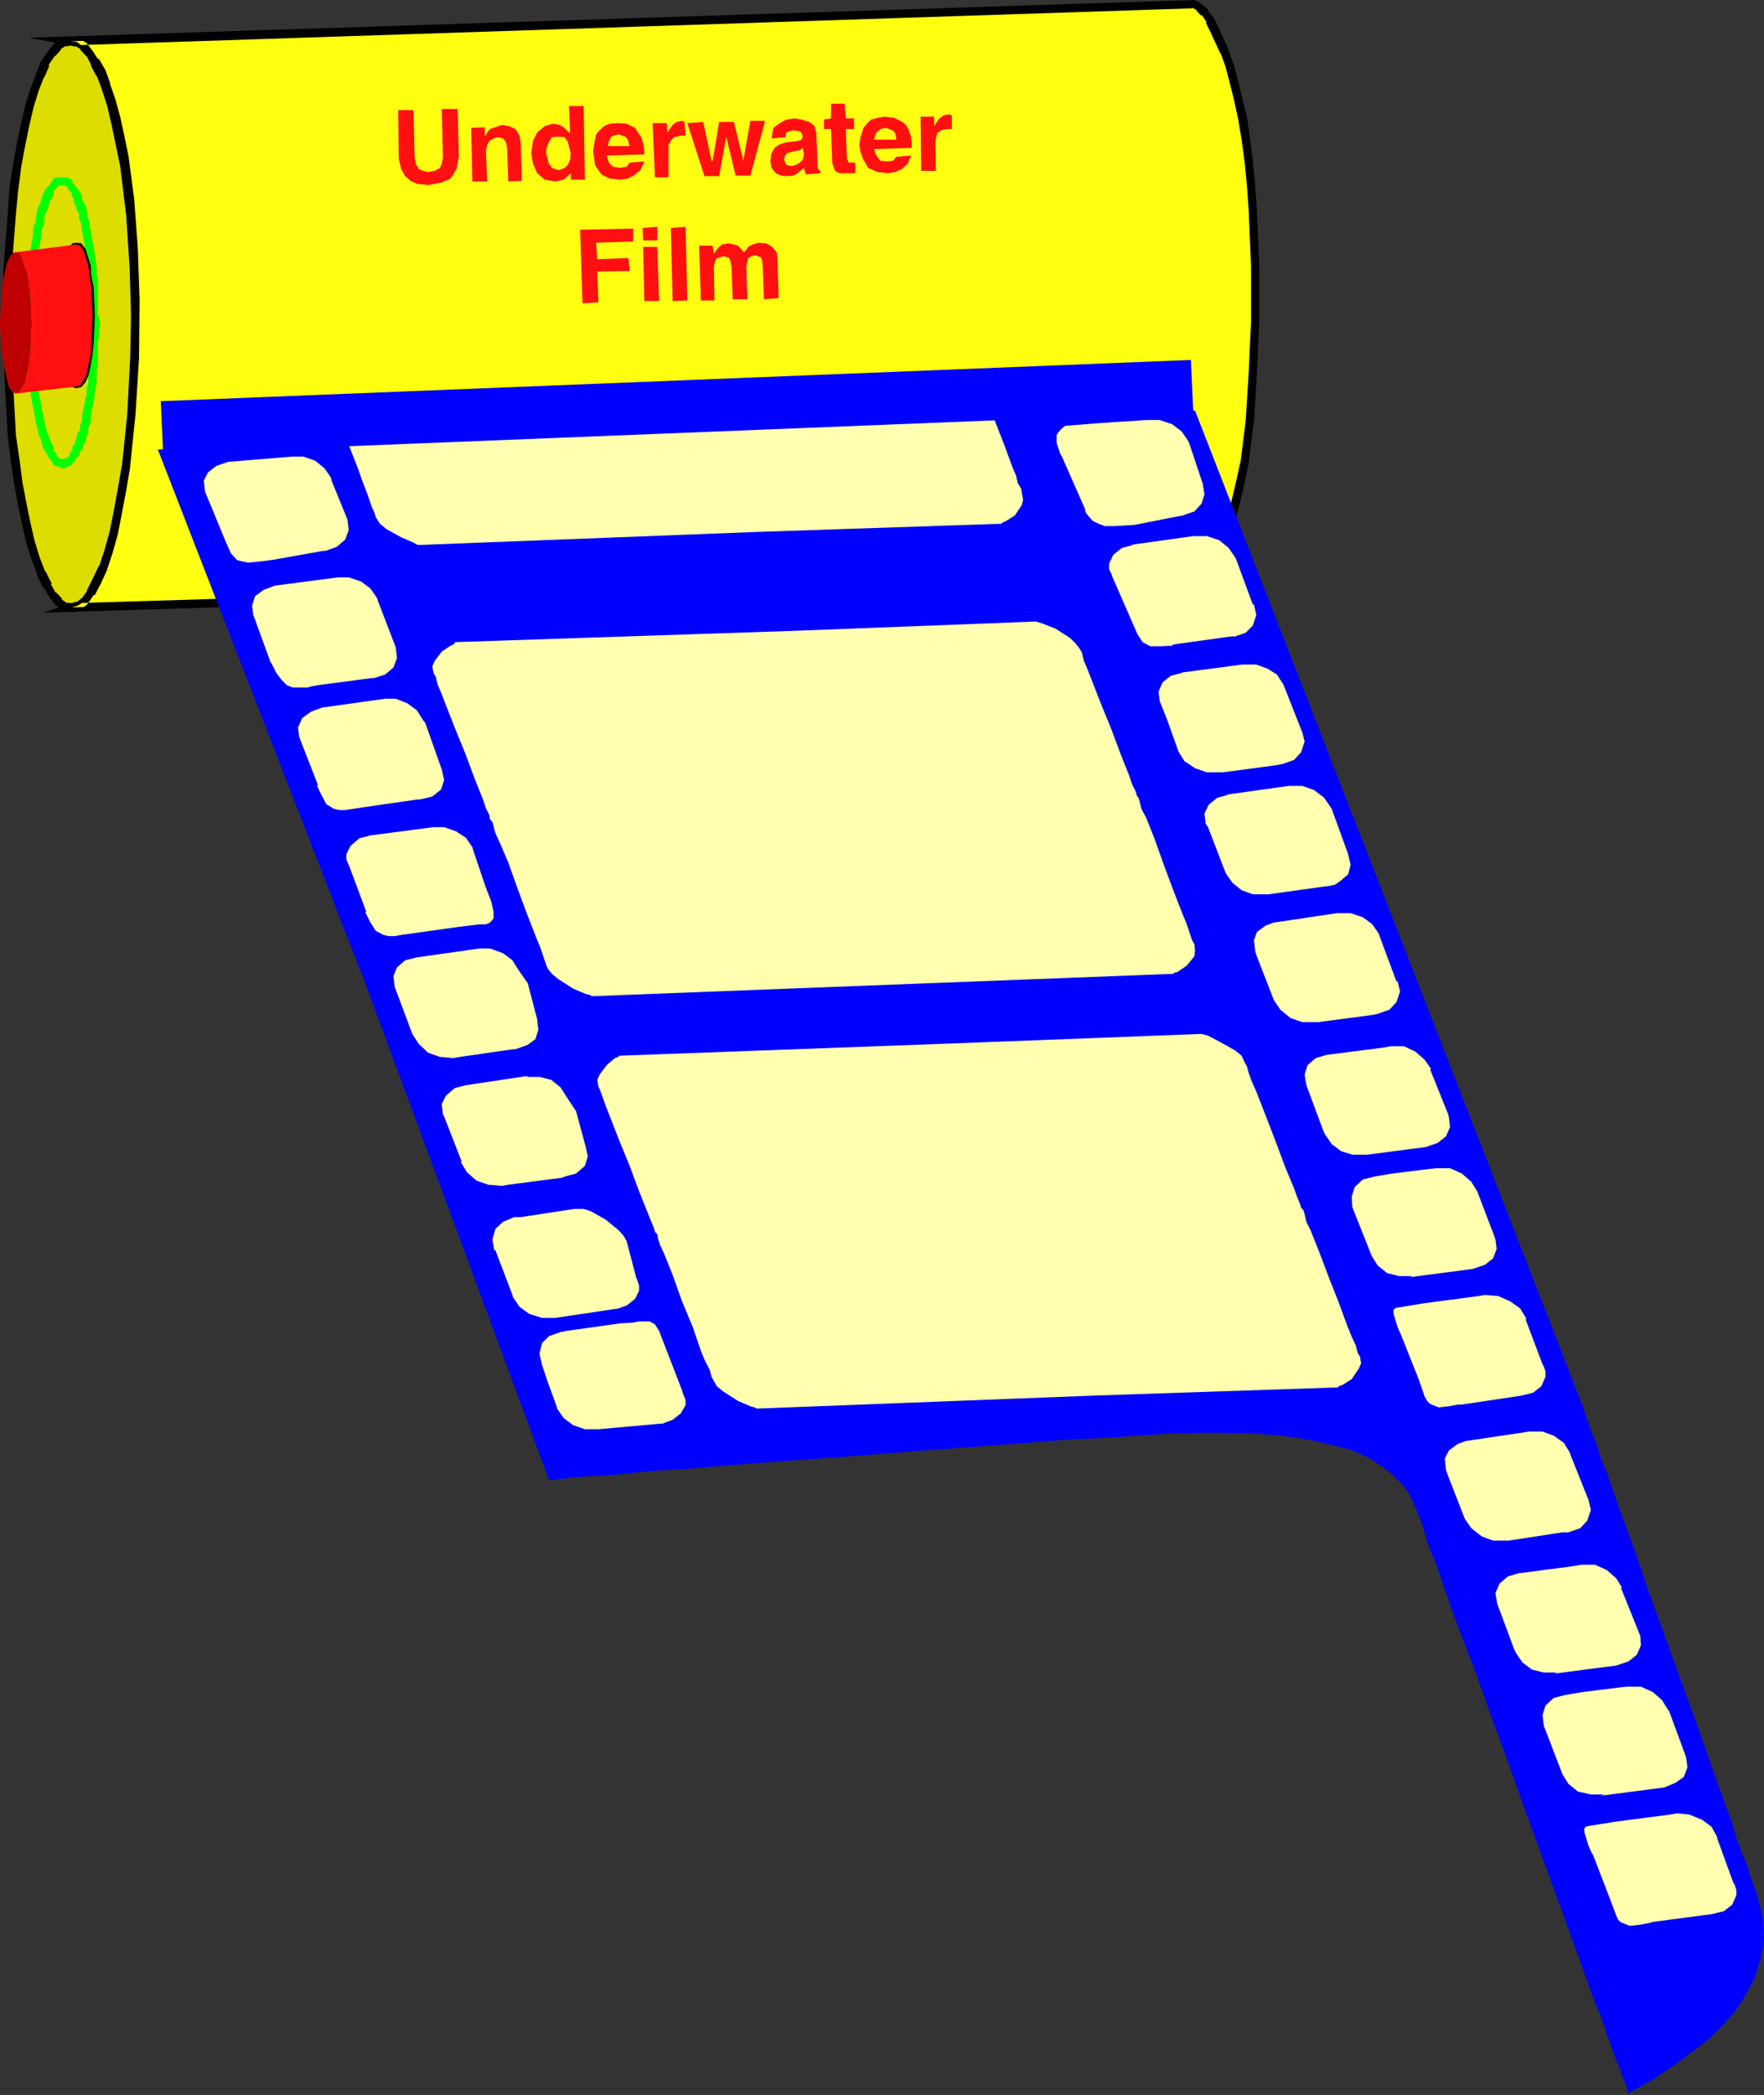 <?xml version="1.0" encoding="UTF-8" standalone="no"?>
<svg
   version="1.0"
   width="128.056mm"
   height="152.024mm"
   id="svg56"
   sodipodi:docname="Film - Underwater.wmf"
   xmlns:inkscape="http://www.inkscape.org/namespaces/inkscape"
   xmlns:sodipodi="http://sodipodi.sourceforge.net/DTD/sodipodi-0.dtd"
   xmlns="http://www.w3.org/2000/svg"
   xmlns:svg="http://www.w3.org/2000/svg">
  <rect width="100%" height="100%" fill="#333333" stroke="none"/>
  <sodipodi:namedview
     id="namedview56"
     pagecolor="#ffffff"
     bordercolor="#000000"
     borderopacity="0.25"
     inkscape:showpageshadow="2"
     inkscape:pageopacity="0.0"
     inkscape:pagecheckerboard="0"
     inkscape:deskcolor="#d1d1d1"
     inkscape:document-units="mm" />
  <defs
     id="defs1">
    <pattern
       id="WMFhbasepattern"
       patternUnits="userSpaceOnUse"
       width="6"
       height="6"
       x="0"
       y="0" />
  </defs>
  <path
     style="fill:#dddd00;fill-opacity:1;fill-rule:evenodd;stroke:none"
     d="m 19.715,166.589 -1.778,-0.162 -1.778,-1.131 -1.616,-2.101 -1.454,-2.585 -1.778,-3.393 -1.454,-3.716 -1.454,-4.686 -1.131,-4.847 -1.131,-5.494 -1.131,-5.978 -0.97,-6.463 -0.808,-6.786 -0.808,-14.704 -0.646,-15.512 0.323,-15.673 1.131,-14.542 0.646,-6.948 0.808,-6.302 1.131,-6.14 1.131,-5.494 1.131,-4.847 1.454,-4.524 1.454,-3.878 1.454,-3.393 1.778,-2.585 1.616,-1.939 1.778,-1.293 1.778,-0.162 1.616,0.162 1.778,1.293 1.778,1.939 1.454,2.585 1.616,3.232 1.454,3.716 1.454,4.524 1.131,5.009 2.424,11.472 1.616,13.25 0.97,14.704 0.485,15.835 -0.323,15.512 -1.131,14.704 -0.485,6.786 -0.97,6.463 -1.131,5.978 -1.131,5.494 -1.131,4.847 -1.454,4.686 -1.454,3.716 -1.454,3.393 -1.616,2.585 -1.778,2.101 -1.778,1.131 z"
     id="path1" />
  <path
     style="fill:#000000;fill-opacity:1;fill-rule:evenodd;stroke:none"
     d="m 19.392,165.458 h 0.485 l -1.616,-0.162 0.162,0.162 -1.616,-1.131 h 0.323 l -1.778,-1.939 v 0.323 l -1.454,-2.585 h 0.323 l -1.778,-3.555 v 0.323 l -1.454,-3.716 -1.454,-4.686 -1.131,-4.847 -1.131,-5.494 -1.131,-5.978 -0.808,-6.302 v 0.162 L 4.363,119.246 3.555,104.542 2.909,89.03 3.232,73.357 4.363,58.815 5.01,51.867 v 0.323 l 0.808,-6.463 1.131,-5.978 1.131,-5.494 1.131,-4.847 1.454,-4.686 1.454,-3.716 v 0.323 l 1.454,-3.393 h -0.323 l 1.778,-2.585 v 0.162 L 16.806,13.573 h -0.323 l 1.778,-1.131 -0.323,0.323 1.778,-0.323 h -0.646 l 1.778,0.323 -0.323,-0.323 1.778,1.131 h -0.323 l 1.778,1.939 v -0.162 l 1.293,2.585 h -0.162 l 1.616,3.07 V 20.682 l 1.454,3.878 1.454,4.524 1.131,4.847 2.424,11.634 1.616,13.25 v -0.323 l 0.97,14.704 0.485,15.835 -0.323,15.512 -1.131,14.704 -0.485,6.786 v -0.162 l -0.97,6.302 -1.131,5.978 -1.131,5.494 -1.131,4.847 -1.454,4.686 -1.454,3.716 v -0.323 l -1.454,3.555 h 0.323 l -1.778,2.585 v -0.323 l -1.616,1.939 h 0.162 l -1.616,1.131 0.162,-0.162 -1.616,0.162 0.323,2.424 1.939,-0.323 2.262,-1.454 1.778,-2.101 v -0.162 l 1.939,-2.585 1.454,-3.555 v -0.323 l 1.454,-3.716 1.454,-4.524 1.131,-4.847 1.131,-5.494 1.293,-6.14 0.808,-6.302 v -0.323 l 0.485,-6.786 1.293,-14.704 0.162,-15.512 -0.485,-15.835 -0.97,-14.704 v -0.323 L 35.229,44.919 32.966,33.447 31.674,28.438 30.219,23.914 28.926,20.197 v -0.323 L 27.149,16.643 h -0.323 l -1.454,-2.585 -1.616,-2.262 -2.424,-1.454 -1.939,-0.323 -2.101,0.323 -2.262,1.454 -1.778,2.101 v 0.162 l -1.939,2.585 -1.454,3.555 V 20.521 L 8.403,24.237 6.949,28.761 5.818,33.77 4.686,39.102 3.555,45.242 2.586,51.544 v 0.323 L 2.101,58.815 0.97,73.357 0.646,89.03 l 0.646,15.512 0.808,14.704 0.808,6.786 v 0.323 l 0.97,6.302 1.131,6.14 1.131,5.494 1.131,4.847 1.454,4.524 1.454,3.716 v 0.323 l 1.616,3.555 h 0.323 l 1.454,2.585 1.778,2.262 2.262,1.454 2.101,0.323 z"
     id="path2" />
  <path
     style="fill:#ffff0f;fill-opacity:1;fill-rule:evenodd;stroke:none"
     d="m 19.715,166.589 1.616,-0.485 1.778,-1.131 1.778,-2.262 1.616,-3.232 1.778,-3.716 1.454,-4.363 1.454,-5.171 1.131,-5.817 1.131,-5.978 1.131,-6.625 L 36.037,113.752 36.845,98.24 37.168,82.406 36.683,68.187 35.714,54.937 34.098,42.98 32.966,37.487 31.674,32.316 30.542,27.63 29.088,23.267 27.634,19.874 26.018,16.643 24.563,14.381 22.786,12.765 21.008,11.472 19.392,11.311 327.724,1.131 l 1.293,0.969 1.454,1.454 1.454,1.939 1.131,2.262 2.909,6.302 1.454,4.039 1.131,4.363 1.131,4.686 1.131,5.171 0.97,5.655 0.808,6.14 0.646,6.625 0.485,6.786 0.323,7.594 0.323,7.756 v 15.512 l -0.646,14.057 -0.808,12.926 -1.454,11.634 -1.131,5.171 -1.131,4.847 -1.131,4.363 -1.778,4.039 -1.778,3.716 -1.939,3.07 -2.262,2.585 -2.586,2.424 z"
     id="path3" />
  <path
     style="fill:#000000;fill-opacity:1;fill-rule:evenodd;stroke:none"
     d="m 19.715,165.458 0.162,2.424 2.101,-0.646 1.939,-1.454 1.778,-2.585 h 0.323 l 1.616,-3.07 1.778,-3.878 v -0.162 l 1.454,-4.363 1.454,-5.171 1.131,-5.817 1.131,-5.978 1.131,-6.625 V 127.81 L 37.168,113.752 38.138,98.24 38.299,82.406 37.814,68.187 36.845,54.937 V 54.776 L 35.229,42.657 34.098,37.163 32.966,31.993 31.674,27.307 30.219,23.106 V 22.783 L 28.926,19.228 27.149,16.158 h -0.323 l -1.454,-2.262 -1.616,-2.101 -2.424,-1.454 -1.616,-0.323 -0.323,2.424 308.332,-10.18 -0.646,-0.162 1.454,0.808 h -0.323 l 1.454,1.454 v -0.323 l 1.454,2.101 h -0.323 l 1.131,2.262 2.909,6.302 v -0.323 l 1.454,4.039 1.131,4.363 1.131,4.524 1.131,5.171 0.97,5.817 0.808,5.978 v -0.162 l 0.646,6.625 0.485,6.786 0.323,7.594 0.323,7.756 v 15.512 l -0.646,14.057 -0.808,12.926 -1.454,11.634 v -0.323 l -1.131,5.171 -1.131,4.847 -1.131,4.363 v -0.323 l -1.778,4.039 -1.778,3.716 h 0.323 l -2.101,3.232 v -0.323 l -2.262,2.585 -2.586,2.262 0.97,-0.162 -308.009,9.372 -7.918,2.585 316.089,-9.695 3.232,-2.585 2.262,-2.585 v -0.323 l 2.101,-3.232 h 0.162 l 1.778,-3.716 1.778,-4.039 v -0.162 l 1.131,-4.363 1.131,-4.847 1.131,-5.332 v -0.162 l 1.454,-11.634 0.808,-12.926 0.646,-14.057 V 72.872 l -0.323,-7.756 -0.323,-7.594 -0.485,-6.786 -0.646,-6.625 v -0.323 l -0.808,-6.14 -0.808,-5.655 -1.293,-5.171 -1.131,-4.686 -1.131,-4.201 -1.454,-4.039 V 13.573 l -2.909,-6.302 -1.131,-2.424 h -0.162 l -1.454,-1.939 V 2.585 L 329.664,1.131 327.886,0 7.918,10.341 l 12.928,2.424 -0.323,-0.323 1.778,1.131 h -0.323 l 1.778,1.777 v -0.323 l 1.293,2.262 h -0.162 l 1.616,3.232 1.454,3.393 v -0.323 l 1.454,4.363 1.131,4.524 1.131,5.171 1.293,5.494 1.616,12.118 V 54.937 l 0.97,13.25 0.485,14.219 -0.323,15.835 -0.808,15.512 -1.454,14.057 v -0.323 l -1.131,6.625 -1.131,6.14 -1.131,5.655 -1.454,5.171 -1.454,4.363 v -0.323 l -1.778,3.716 -1.616,3.232 h 0.162 l -1.616,2.262 0.162,-0.323 -1.616,1.293 0.162,-0.323 -9.211,3.07 z"
     id="path4" />
  <path
     style="fill:#0000ff;fill-opacity:1;fill-rule:evenodd;stroke:none"
     d="M 150.611,405.888 100.03,269.192 99.061,266.768 43.309,123.285 327.886,112.621 l 56.398,144.775 1.454,3.716 47.834,122.801 v 0.323 l 0.646,1.131 0.485,1.777 0.808,2.262 0.97,2.908 1.454,3.393 1.131,3.878 1.778,4.201 3.394,9.856 4.04,10.826 4.04,11.957 4.363,11.957 8.888,24.56 4.04,11.472 3.717,10.341 1.778,4.847 1.293,4.363 1.454,4.039 1.454,3.393 0.97,3.232 0.808,2.262 0.808,2.101 0.323,1.131 1.454,5.978 0.323,6.14 -0.97,5.171 -1.616,5.171 -2.586,4.847 -2.909,4.363 -3.555,4.039 -3.878,3.716 -7.918,5.978 -3.717,2.585 -3.07,2.101 -2.909,1.616 -2.262,1.293 -1.454,0.808 -0.323,0.646 -0.323,-1.293 -0.485,-1.616 -0.97,-2.424 -1.131,-3.07 -1.454,-3.716 -1.454,-4.039 -1.616,-5.009 -2.101,-4.847 -4.04,-11.472 -4.525,-12.442 -9.858,-26.984 -4.848,-13.573 -4.848,-13.25 -4.363,-12.28 -4.363,-11.311 -1.778,-4.847 -1.616,-4.686 -1.454,-4.039 -1.131,-3.393 -1.131,-2.908 -0.97,-2.262 -0.485,-1.454 -0.323,-0.808 -1.131,-4.04 -1.778,-4.686 -2.262,-4.847 -2.101,-2.585 -2.262,-2.262 -2.909,-2.262 -3.717,-2.424 -4.363,-1.939 -5.333,-1.454 -6.464,-1.454 -7.434,-1.131 -8.565,-0.646 -9.858,-0.162 h -3.07 l -3.878,0.162 h -4.525 l -4.848,0.323 -5.494,0.323 -6.141,0.485 -13.251,0.646 -14.382,1.131 -15.514,1.131 -31.35,2.424 -15.514,1.131 -15.029,1.131 -13.574,1.131 -5.979,0.323 -5.818,0.485 -5.333,0.646 -4.686,0.323 -4.363,0.162 -3.394,0.323 -2.909,0.323 -1.939,0.323 z"
     id="path5" />
  <path
     style="fill:#ffffaf;fill-opacity:1;fill-rule:evenodd;stroke:none"
     d="m 134.774,225.081 -0.323,-0.323 -0.162,-1.131 -0.97,-1.939 -0.808,-2.424 -2.262,-5.655 -2.586,-6.948 -2.909,-7.11 -2.586,-6.625 -1.131,-2.908 -0.97,-2.262 -0.485,-2.101 -0.646,-1.131 -0.323,-1.777 0.646,-1.454 1.939,-2.585 2.424,-1.616 0.808,-0.323 0.323,-0.323 v -0.323 l 92.112,-3.07 67.387,-2.585 0.485,0.162 1.131,0.323 3.717,1.454 4.04,2.585 1.454,1.454 1.131,1.454 0.646,1.131 0.485,2.101 0.97,2.262 1.131,2.908 2.586,6.625 2.909,7.11 2.586,6.948 2.262,5.655 0.808,2.424 0.97,1.939 0.323,1.131 0.162,0.323 0.323,0.323 0.323,1.131 0.485,1.939 1.293,2.424 2.262,5.655 2.586,7.271 2.586,6.948 2.586,6.625 1.131,2.747 0.808,2.424 0.646,1.939 0.646,1.131 0.162,1.777 -0.162,1.454 -2.101,2.585 -2.586,1.777 -0.808,0.162 -0.323,0.323 -67.387,2.585 -92.112,3.555 -0.485,-0.323 -1.293,-0.323 -3.394,-1.454 -4.04,-2.585 -1.778,-1.454 -1.131,-1.454 -0.485,-1.131 -0.646,-1.939 -0.808,-2.424 -1.131,-2.747 -2.586,-6.625 -2.586,-6.948 -2.586,-7.271 -2.424,-5.655 -1.131,-2.424 -0.485,-1.939 -0.323,-1.131 z"
     id="path6" />
  <path
     style="fill:#ffffaf;fill-opacity:1;fill-rule:evenodd;stroke:none"
     d="m 272.619,114.56 2.909,7.433 2.262,6.14 0.97,2.262 0.485,2.101 0.97,1.616 0.162,1.131 0.323,1.777 -0.323,1.454 -1.939,2.908 -2.586,1.616 -0.808,0.323 -0.323,0.323 -67.387,2.262 -92.112,3.555 h -0.646 l -1.131,-0.646 -3.394,-1.454 -4.04,-2.262 -1.778,-1.454 -1.131,-1.777 -0.323,-1.131 -0.808,-1.777 -0.646,-1.939 -0.808,-2.262 -1.131,-2.908 -1.131,-3.232 -2.909,-7.433 z"
     id="path7" />
  <path
     style="fill:#ffffaf;fill-opacity:1;fill-rule:evenodd;stroke:none"
     d="m 180.022,338.186 0.323,0.323 0.162,1.131 0.646,1.939 1.131,2.424 2.262,5.655 2.586,7.271 2.909,6.948 2.262,6.625 1.131,2.747 1.293,2.424 0.485,1.939 0.646,1.131 0.808,1.454 1.778,1.454 4.04,2.585 3.394,1.454 1.131,0.323 0.646,0.323 92.112,-3.555 67.387,-2.262 0.162,-0.323 0.97,-0.323 2.586,-1.616 1.939,-2.908 0.646,-1.454 -0.323,-1.777 -0.646,-1.131 -0.485,-1.939 -1.131,-2.424 -1.131,-2.747 -2.424,-6.625 -2.747,-6.948 -2.747,-7.271 -2.262,-5.655 -1.131,-2.262 -0.485,-2.101 -0.323,-1.131 -0.323,-0.323 -0.323,-0.323 -0.323,-1.131 -0.808,-1.939 -0.808,-2.262 -2.424,-5.817 -2.586,-6.948 -2.747,-7.11 -2.586,-6.625 -1.293,-2.908 -0.808,-2.262 -0.485,-1.777 -0.646,-1.131 -0.808,-1.777 -1.778,-1.454 -4.04,-2.262 -3.394,-1.777 -1.131,-0.323 -0.646,-0.162 -67.71,2.585 -92.112,3.393 -0.162,0.323 -0.97,0.323 -2.262,1.939 -1.939,2.585 -0.646,1.454 0.323,1.777 0.485,1.131 0.646,1.777 0.808,2.262 1.131,2.908 2.586,6.625 2.909,7.11 2.586,6.948 2.262,5.655 0.97,2.424 0.808,1.939 0.323,1.131 z"
     id="path8" />
  <path
     style="fill:#ffffaf;fill-opacity:1;fill-rule:evenodd;stroke:none"
     d="m 365.377,221.849 4.525,12.442 v -0.323 0.323 l 0.646,2.908 -0.646,2.585 -2.262,1.939 -1.454,0.969 -1.616,0.323 -1.454,0.162 -15.029,2.101 h -0.646 -3.717 l -3.07,-1.131 -2.586,-2.101 -1.778,-2.585 -4.848,-12.603 -0.646,-0.969 -0.323,-2.747 1.131,-2.424 2.424,-1.939 3.07,-0.808 h -0.808 l 17.291,-2.424 h 3.717 l 3.232,1.131 2.747,2.101 1.778,2.585 z"
     id="path9" />
  <path
     style="fill:#ffffaf;fill-opacity:1;fill-rule:evenodd;stroke:none"
     d="m 352.449,188.564 4.848,12.28 v -0.162 l 0.646,2.747 -0.97,2.908 -1.939,2.101 -3.232,1.131 -1.778,0.323 -14.544,1.939 h -0.646 -3.717 l -3.232,-1.131 -2.909,-1.939 -1.616,-2.585 -3.232,-9.048 -1.939,-4.847 -0.323,-2.585 1.131,-2.585 2.262,-1.777 3.232,-0.808 h -0.808 l 17.13,-2.262 h 3.878 l 3.07,1.131 2.586,1.616 1.778,2.747 z"
     id="path10" />
  <path
     style="fill:#ffffaf;fill-opacity:1;fill-rule:evenodd;stroke:none"
     d="m 339.198,153.501 4.525,12.28 h 0.323 l 0.646,2.908 -0.97,2.908 -1.939,1.939 -3.232,1.131 v -0.162 l -1.616,0.162 -15.029,2.101 -0.323,0.323 -3.07,0.162 h -2.909 l -2.101,-1.131 -1.454,-2.262 -6.787,-15.512 -0.323,-0.969 -0.646,-1.293 v -1.454 l 1.131,-2.424 2.424,-1.939 3.07,-0.808 h -0.808 l 17.291,-2.424 h 3.717 l 3.394,1.131 2.586,2.101 1.778,2.585 z"
     id="path11" />
  <path
     style="fill:#ffffaf;fill-opacity:1;fill-rule:evenodd;stroke:none"
     d="m 326.27,121.508 3.717,11.149 0.485,2.908 -0.808,2.585 -1.939,2.101 -3.232,1.131 -1.778,0.323 -11.474,2.262 -5.494,0.323 h -2.586 l -1.778,-0.646 -1.616,-0.808 -0.97,-1.131 -0.808,-0.969 -0.323,-0.808 v -0.323 l 0.323,0.646 -6.626,-15.027 -0.485,-0.808 -0.97,-2.908 v -2.262 l 1.131,-1.454 1.131,-0.969 1.778,-0.162 8.08,-0.646 12.443,-0.808 h 3.717 l 3.394,1.131 2.586,1.939 1.778,2.585 z"
     id="path12" />
  <path
     style="fill:#ffffaf;fill-opacity:1;fill-rule:evenodd;stroke:none"
     d="m 108.595,271.454 4.525,12.118 1.778,2.747 2.586,2.424 3.232,1.131 3.717,0.323 1.778,-0.323 14.544,-2.101 h 0.646 l 3.232,-1.131 2.262,-1.616 0.808,-2.585 -0.323,-2.908 -2.586,-9.856 -2.586,-3.716 -1.616,-2.585 -2.586,-1.939 -3.555,-1.293 h -3.717 0.808 l -17.13,2.424 -3.232,0.808 -2.262,1.939 -0.97,2.424 0.323,2.908 z"
     id="path13" />
  <path
     style="fill:#ffffaf;fill-opacity:1;fill-rule:evenodd;stroke:none"
     d="m 95.99,238.007 4.525,12.118 h -0.323 l 1.454,2.908 1.454,2.262 2.101,1.131 1.454,0.323 h 1.616 l 1.778,-0.323 16.16,-2.262 h 0.162 l 2.586,-0.323 2.424,-0.323 h 1.939 l 1.131,-0.485 0.97,-1.131 v -1.777 l -0.646,-2.908 -1.454,-3.716 -3.394,-10.018 -0.323,-1.131 -1.778,-2.585 -2.747,-1.777 -3.232,-1.131 h -3.717 0.808 l -17.291,2.262 -3.07,0.808 -2.424,2.101 -1.131,2.262 v 1.454 l 0.646,1.454 z"
     id="path14" />
  <path
     style="fill:#ffffaf;fill-opacity:1;fill-rule:evenodd;stroke:none"
     d="m 82.416,202.944 4.848,12.442 h -0.323 l 1.293,2.747 1.293,2.424 2.101,1.293 1.454,0.323 h 1.616 l 5.333,-0.808 14.544,-2.101 h 0.646 l 3.394,-0.808 2.424,-1.939 0.808,-2.585 -0.646,-2.908 -4.525,-12.765 -0.646,-0.808 -1.616,-2.585 -2.586,-1.939 -3.232,-1.293 h -3.717 0.808 l -17.291,2.424 -3.07,1.131 -2.424,1.777 -1.131,2.585 0.323,2.585 z"
     id="path15" />
  <path
     style="fill:#ffffaf;fill-opacity:1;fill-rule:evenodd;stroke:none"
     d="m 69.811,169.497 4.525,12.442 v -0.323 l 1.454,2.908 1.454,1.939 1.454,1.454 1.616,0.646 h 4.04 l 1.131,-0.323 1.778,-0.323 14.706,-1.939 h 0.646 l 3.07,-0.969 2.262,-1.939 0.97,-2.585 -0.323,-2.908 -4.848,-12.603 -0.323,-0.969 -1.778,-2.585 -2.586,-1.939 -3.394,-1.131 h -3.717 0.808 l -17.291,2.262 -3.07,1.131 -2.424,1.777 -0.808,2.585 0.323,2.585 z"
     id="path16" />
  <path
     style="fill:#ffffaf;fill-opacity:1;fill-rule:evenodd;stroke:none"
     d="m 56.56,135.565 5.333,12.926 1.454,3.232 0.97,1.131 0.808,0.808 2.909,0.646 3.394,-0.323 3.717,-0.485 1.778,-0.323 11.797,-2.101 h 0.646 l 3.07,-1.131 2.262,-1.939 0.97,-2.585 -0.323,-2.908 -4.363,-10.664 -0.162,-0.808 -1.778,-2.585 -2.586,-2.101 -3.232,-1.131 h -3.717 0.646 l -17.614,1.454 -3.232,1.131 -2.262,1.777 -1.131,2.262 0.323,2.908 z"
     id="path17" />
  <path
     style="fill:#ffffaf;fill-opacity:1;fill-rule:evenodd;stroke:none"
     d="m 397.374,305.709 -5.01,-12.442 h 0.323 l -1.778,-2.585 -2.586,-2.262 -3.07,-1.454 h -3.717 l -1.778,0.323 -15.029,1.939 h -0.485 l -3.232,0.969 -2.262,1.939 -0.808,2.585 0.485,2.908 4.686,12.603 0.485,0.969 1.778,2.585 2.586,1.939 3.07,0.969 h 3.878 l -0.97,0.162 17.291,-2.262 3.232,-1.131 2.262,-1.777 1.131,-2.585 -0.323,-2.585 z"
     id="path18" />
  <path
     style="fill:#ffffaf;fill-opacity:1;fill-rule:evenodd;stroke:none"
     d="m 409.979,338.994 -4.686,-12.28 -1.616,-2.585 -2.586,-2.262 -3.232,-1.454 h -3.717 l -1.778,0.162 -10.342,1.293 -4.848,0.808 -3.232,0.808 -2.262,2.101 -0.808,2.585 0.162,2.908 5.01,12.603 0.323,0.808 1.616,2.585 2.586,2.101 3.232,0.808 h 3.717 l -0.808,0.323 17.291,-2.262 3.394,-1.131 2.262,-1.777 0.97,-2.585 -0.323,-2.585 z"
     id="path19" />
  <path
     style="fill:#ffffaf;fill-opacity:1;fill-rule:evenodd;stroke:none"
     d="m 423.23,374.219 -4.686,-12.442 h 0.323 l -1.778,-2.908 -2.747,-1.939 -3.232,-1.454 -3.717,-0.323 -1.778,0.323 -14.706,1.939 -7.918,1.293 -0.646,0.485 v 1.131 l 1.131,3.716 0.646,1.454 0.485,1.131 -0.323,-0.808 5.01,12.603 1.616,4.686 0.646,1.131 0.808,0.808 2.424,0.969 2.747,-0.323 3.555,-0.646 -0.97,0.323 17.291,-2.585 3.232,-0.808 2.262,-1.777 1.131,-2.585 v -1.454 l -0.485,-1.454 z"
     id="path20" />
  <path
     style="fill:#ffffaf;fill-opacity:1;fill-rule:evenodd;stroke:none"
     d="m 140.592,355.152 -4.686,-12.28 h -0.323 l -0.485,-2.908 0.808,-2.908 2.101,-1.939 3.07,-1.293 h 1.778 l 14.706,-2.262 h 0.485 2.101 l 1.939,0.646 4.04,2.262 3.555,2.908 1.454,1.616 0.808,1.454 2.586,9.856 0.323,0.808 0.485,1.454 v 1.454 l -1.131,2.262 -2.262,1.777 -3.232,1.131 0.97,-0.323 -17.291,2.585 h -3.717 l -3.555,-1.131 -2.586,-1.939 -1.778,-2.585 z"
     id="path21" />
  <path
     style="fill:#ffffaf;fill-opacity:1;fill-rule:evenodd;stroke:none"
     d="m 152.712,385.691 -2.424,-6.625 -1.616,-4.847 -0.646,-2.908 0.646,-2.908 1.939,-1.939 3.232,-1.131 1.616,-0.323 15.029,-2.101 h 0.646 l 2.586,-0.162 1.616,-0.323 h 2.909 l 1.454,0.808 1.131,1.777 6.302,16.32 0.323,1.131 0.646,1.454 v 1.454 l -1.293,2.262 -2.262,1.777 -3.07,1.131 0.808,-0.162 -18.099,1.616 h -3.717 l -3.232,-1.131 -2.586,-1.939 -1.778,-2.585 z"
     id="path22" />
  <path
     style="fill:#ffffaf;fill-opacity:1;fill-rule:evenodd;stroke:none"
     d="m 378.628,257.073 4.525,12.118 h 0.323 l 0.646,2.747 -0.97,2.908 -1.939,2.101 -3.232,1.131 -1.616,0.323 -14.706,1.939 h -0.646 -3.717 l -3.232,-1.131 -2.747,-2.262 -1.778,-2.585 -4.848,-12.442 -0.323,-1.131 -0.323,-2.908 0.808,-2.262 2.424,-1.777 3.07,-1.131 -0.808,0.323 17.291,-2.585 h 3.717 l 3.394,1.131 2.586,1.939 1.778,2.585 z"
     id="path23" />
  <path
     style="fill:#ffffaf;fill-opacity:1;fill-rule:evenodd;stroke:none"
     d="m 121.846,306.194 4.848,12.442 h -0.323 l 1.778,2.908 2.586,2.262 3.232,1.131 3.717,0.323 1.778,-0.323 14.867,-1.939 0.646,-0.323 3.07,-0.808 2.424,-2.101 0.808,-2.585 -0.646,-2.908 -2.586,-9.533 -2.586,-3.878 -1.616,-2.585 -2.586,-2.101 -3.232,-0.808 h -3.717 l 0.808,-0.323 -17.291,2.585 -3.07,0.808 -2.424,2.101 -1.131,2.262 0.323,2.908 z"
     id="path24" />
  <path
     style="fill:#00ff00;fill-opacity:1;fill-rule:evenodd;stroke:none"
     d="m 17.614,126.355 0.646,0.323 -1.131,-0.808 h -0.323 l -0.646,-0.323 h -0.323 l -0.162,-0.646 -0.646,-1.131 h -0.323 v -1.131 l -0.485,-0.808 -1.131,-2.908 -0.323,-0.969 -0.323,-1.293 -0.323,-1.293 -0.808,-4.201 -0.323,-1.777 -0.323,-1.131 v -1.777 l -0.485,-1.616 v -3.232 L 9.858,99.533 V 88.707 H 7.595 v 10.826 l 0.323,2.101 v 3.716 l 0.485,1.777 v 1.131 l 0.323,1.777 0.323,1.616 0.808,4.363 0.323,1.131 0.323,1.454 0.162,0.808 0.646,1.454 0.485,2.101 0.646,0.808 0.646,1.131 0.162,0.646 0.646,0.485 0.323,0.646 0.808,1.131 h 0.646 l 0.485,0.323 h 0.323 l 0.646,0.323 0.485,0.162 z"
     id="path25" />
  <path
     style="fill:#00ff00;fill-opacity:1;fill-rule:evenodd;stroke:none"
     d="M 9.858,88.707 V 76.589 l 0.323,-1.777 v -3.07 l 0.485,-1.777 v -1.939 l 0.323,-1.293 0.323,-1.939 v -1.454 l 0.323,-0.808 0.485,-1.131 v -1.777 l 0.323,-1.131 0.646,-0.969 0.485,-2.262 0.323,-0.485 0.646,-0.969 0.162,-0.808 v -0.646 l 0.646,-0.485 0.323,-0.646 0.485,-0.323 h 1.131 v -2.262 h -2.262 l -1.131,1.454 -0.323,0.646 -0.485,0.485 -0.646,0.646 -0.323,0.808 -0.485,0.808 -0.323,1.293 -0.323,1.131 -0.323,0.485 -0.485,1.454 -0.323,1.777 v 1.131 L 9.211,61.885 9.05,63.339 v 1.454 l -0.323,1.454 -0.323,1.777 v 1.293 l -0.485,1.777 v 3.716 l -0.323,1.777 v 12.118 z"
     id="path26" />
  <path
     style="fill:#00ff00;fill-opacity:1;fill-rule:evenodd;stroke:none"
     d="m 17.291,50.898 h 0.646 l 0.323,0.323 0.485,0.646 0.323,0.485 0.646,0.646 v 0.808 l 0.485,0.646 v 0.808 l 0.646,1.454 0.162,0.808 0.646,0.969 v 1.454 l 0.646,1.454 v 0.808 l 0.485,2.908 0.323,1.616 0.323,1.454 0.808,5.009 v 1.616 l 0.323,1.777 v 9.533 l 0.485,2.908 v -0.323 h 2.424 v -0.323 L 26.826,86.122 v -9.533 l -0.323,-1.777 v -1.616 l -0.808,-5.494 -0.323,-1.454 -0.323,-1.777 -0.162,-1.454 -0.323,-0.808 v -1.454 l -0.646,-1.454 v -1.454 l -0.485,-1.454 -0.323,-0.808 -0.646,-0.808 v -0.969 l -0.485,-1.131 -0.646,-0.808 -0.485,-0.646 -0.323,-0.485 -0.646,-0.646 -0.162,-0.808 -1.293,-0.646 h -1.131 z"
     id="path27" />
  <path
     style="fill:#00ff00;fill-opacity:1;fill-rule:evenodd;stroke:none"
     d="m 25.048,88.707 v -0.323 l -0.162,1.939 v 1.777 l -0.323,1.777 v 5.655 l -0.323,2.101 v 3.232 l -0.485,1.616 v 1.777 l -0.323,1.131 -0.323,1.777 -0.646,3.07 v 1.131 l -0.485,1.293 v 1.293 l -0.646,0.646 -0.323,1.454 -0.485,1.131 v 0.646 l -0.808,0.808 0.162,1.131 h -0.485 l -0.323,1.131 -0.646,0.646 v 0.323 l -0.485,-0.323 -0.323,0.323 -0.808,0.162 -0.323,1.454 1.131,-1.131 v 2.262 l 1.131,-1.131 -0.323,0.323 0.323,0.323 0.323,-0.323 0.646,-0.323 0.485,-0.808 0.646,-0.646 0.162,-0.485 0.646,-0.646 0.323,-1.131 0.808,-0.808 v -1.131 l 0.646,-0.646 0.323,-1.454 0.485,-1.131 v -1.454 l 0.646,-1.131 v -1.777 l 0.485,-2.585 0.323,-1.616 0.323,-1.777 v -1.131 l 0.485,-1.777 v -3.716 l 0.323,-2.101 v -5.655 l 0.323,-1.777 v -1.777 l 0.323,-1.293 v -0.323 z"
     id="path28" />
  <path
     style="fill:#3f3f3f;fill-opacity:1;fill-rule:evenodd;stroke:none"
     d="m 21.008,105.996 -0.808,-0.323 -0.808,-1.131 -0.646,-1.777 -0.485,-2.585 -0.646,-2.908 -0.485,-3.07 -0.323,-7.594 0.323,-7.433 0.162,-3.393 0.646,-2.908 0.485,-2.262 0.97,-2.101 0.808,-1.131 0.808,-0.323 0.97,0.323 0.808,1.131 0.646,1.777 0.808,2.585 0.323,2.908 0.485,3.07 0.323,7.756 -0.323,7.594 -0.162,3.07 -0.646,2.908 -0.485,2.585 -0.97,1.777 -0.808,1.131 z"
     id="path29" />
  <path
     style="fill:#000000;fill-opacity:1;fill-rule:evenodd;stroke:none"
     d="m 20.846,105.35 h 0.485 l -0.808,-0.323 0.323,0.323 -0.97,-1.131 -0.485,-1.777 v 0.323 l -0.646,-2.585 -0.485,-2.908 -0.646,-3.07 -0.323,-7.594 0.323,-7.433 0.323,-3.393 0.485,-2.908 0.646,-2.262 v 0.162 l 0.808,-1.939 0.97,-1.131 -0.323,0.323 0.808,-0.323 h -0.485 l 0.808,0.323 -0.323,-0.323 0.97,1.131 1.454,4.363 v -0.323 l 0.162,2.908 0.646,3.07 0.323,7.756 -0.323,7.594 -0.323,3.07 -0.485,2.908 -0.646,2.585 v -0.323 l -0.808,1.777 -0.97,1.131 0.323,-0.323 -0.808,0.323 0.162,1.131 1.293,-0.323 1.131,-1.293 0.808,-1.777 0.646,-2.908 0.485,-2.908 0.323,-3.07 0.323,-7.594 -0.323,-7.756 -0.646,-3.07 -0.162,-2.908 -1.454,-4.686 -1.131,-1.454 -1.293,-0.162 -1.131,0.162 -1.131,1.454 -0.808,2.101 v 0.323 l -0.646,2.262 -0.485,2.908 -0.323,3.393 -0.323,7.433 0.323,7.594 0.646,3.07 0.485,2.908 0.646,2.585 v 0.323 l 0.485,1.777 1.131,1.293 1.131,0.323 z"
     id="path30" />
  <path
     style="fill:#bf0000;fill-opacity:1;fill-rule:evenodd;stroke:none"
     d="M 4.363,107.935 3.555,107.612 2.586,106.481 2.101,104.865 1.454,102.118 0.97,99.372 0.323,96.14 0,88.707 l 0.323,-7.594 0.323,-3.393 0.646,-2.908 0.485,-2.262 0.808,-1.939 0.97,-1.293 0.808,-0.162 0.97,0.162 0.808,1.293 0.485,1.939 0.97,2.262 0.323,2.908 0.485,3.393 0.323,7.594 -0.323,7.433 -0.323,3.232 -0.485,2.747 -0.646,2.747 -0.808,1.616 -0.808,1.131 z"
     id="path31" />
  <path
     style="fill:#ff0f0f;fill-opacity:1;fill-rule:evenodd;stroke:none"
     d="m 21.008,105.996 0.97,-0.323 0.808,-1.131 0.97,-1.777 0.485,-2.585 0.646,-2.908 0.162,-3.07 0.323,-7.594 -0.323,-7.756 -0.485,-3.07 -0.323,-2.908 -0.808,-2.585 -0.646,-1.777 -0.808,-1.131 -0.97,-0.323 -16.645,2.101 0.97,0.162 0.808,1.293 0.485,1.939 0.97,2.262 0.323,2.908 0.485,3.393 0.323,7.594 -0.323,7.433 -0.323,3.232 -0.485,2.747 -0.646,2.747 -0.808,1.616 -0.808,1.131 -0.97,0.323 z"
     id="path32" />
  <path
     style="fill:#0000ff;fill-opacity:1;fill-rule:evenodd;stroke:none"
     d="m 326.755,98.725 -282.638,11.311 0.646,14.381 282.638,-11.311 z"
     id="path33" />
  <path
     style="fill:#ffffaf;fill-opacity:1;fill-rule:evenodd;stroke:none"
     d="m 449.732,447.899 -5.01,-12.442 h 0.323 l -1.616,-2.585 -2.586,-2.262 -3.232,-1.454 h -3.717 l -1.778,0.323 -14.706,1.939 h -0.485 l -3.232,0.969 -2.262,1.939 -1.131,2.585 0.485,2.908 4.686,12.603 0.485,0.969 1.778,2.585 2.586,1.939 3.232,0.808 h 3.717 l -0.97,0.323 17.291,-2.262 3.232,-1.131 2.262,-1.777 1.131,-2.585 -0.162,-2.585 z"
     id="path34" />
  <path
     style="fill:#ffffaf;fill-opacity:1;fill-rule:evenodd;stroke:none"
     d="m 462.337,481.185 -4.525,-12.28 v 0.323 l -1.778,-2.908 -2.586,-2.262 -3.232,-1.454 h -3.717 l -1.778,0.162 -10.342,1.293 -4.848,0.808 -3.232,0.808 -2.262,2.101 -0.808,2.585 0.323,2.908 4.848,12.603 0.323,0.808 1.616,2.585 2.586,2.101 3.555,0.808 h 3.717 l -0.808,0.323 17.291,-2.262 3.07,-1.293 2.262,-1.616 0.97,-2.585 -0.323,-2.585 z"
     id="path35" />
  <path
     style="fill:#ffffaf;fill-opacity:1;fill-rule:evenodd;stroke:none"
     d="m 475.588,516.409 -4.525,-12.442 h 0.162 l -1.616,-2.908 -2.586,-1.939 -3.555,-1.454 -3.394,-0.323 -1.778,0.323 -14.867,1.939 -8.08,1.293 -0.646,0.485 v 1.131 l 1.131,3.716 0.646,1.454 0.485,1.131 -0.162,-0.808 4.848,12.603 1.778,4.686 0.485,1.131 0.808,0.808 2.424,0.969 2.909,-0.323 3.394,-0.646 h -0.808 l 17.13,-2.262 3.232,-0.808 2.262,-1.777 1.131,-2.585 v -1.454 l -0.485,-1.454 z"
     id="path36" />
  <path
     style="fill:#ffffaf;fill-opacity:1;fill-rule:evenodd;stroke:none"
     d="m 430.987,399.264 4.848,12.118 0.646,2.747 -0.97,2.908 -1.939,2.101 -3.232,1.131 h -1.616 l -14.706,2.262 h -0.646 -3.717 l -3.07,-1.131 -2.909,-2.262 -1.778,-2.585 -4.848,-12.442 -0.323,-1.131 -0.323,-2.908 1.131,-2.262 2.424,-1.777 3.07,-1.131 -0.808,0.323 17.291,-2.585 h 3.717 l 3.07,1.131 2.747,1.939 1.616,2.585 z"
     id="path37" />
  <path
     style="fill:#ff0f0f;fill-opacity:1;fill-rule:evenodd;stroke:none"
     d="m 125.886,42.98 -0.646,3.393 -1.616,2.585 -2.586,1.131 -3.555,0.646 -3.07,-0.323 -1.778,-0.808 -1.454,-1.293 -1.131,-1.939 -0.646,-2.908 -0.162,-13.25 h 4.202 l 0.323,12.926 0.323,1.777 0.808,1.454 1.131,0.485 1.454,0.323 1.778,-0.323 1.454,-0.808 0.485,-1.131 0.323,-1.777 -0.323,-13.25 h 4.363 z"
     id="path38" />
  <path
     style="fill:#ff0f0f;fill-opacity:1;fill-rule:evenodd;stroke:none"
     d="m 143.177,49.605 -3.717,0.162 -0.323,-9.21 -0.323,-1.616 -0.808,-0.969 -1.454,-0.323 -1.131,0.323 -1.131,0.646 -0.646,1.131 -0.323,1.454 0.323,8.564 h -4.04 l -0.323,-14.704 3.717,-0.162 v 2.262 h 0.323 l 0.323,-0.808 0.808,-0.969 1.454,-0.485 1.778,-0.646 1.939,0.323 1.778,0.808 1.131,1.777 0.323,1.939 z"
     id="path39" />
  <path
     style="fill:#ff0f0f;fill-opacity:1;fill-rule:evenodd;stroke:none"
     d="m 160.469,49.282 h -3.878 v -1.777 l -1.939,1.777 -2.262,0.485 -2.909,-0.485 -2.101,-1.777 -1.131,-2.585 -0.485,-2.908 0.485,-3.393 1.131,-2.262 2.101,-1.777 2.262,-0.646 1.778,0.323 1.131,0.646 1.454,1.454 h 0.323 l -0.323,-7.271 h 4.04 z"
     id="path40" />
  <path
     style="fill:#ffff0f;fill-opacity:1;fill-rule:evenodd;stroke:none"
     d="m 153.197,46.697 1.778,-0.646 0.808,-0.808 0.646,-1.454 0.162,-1.777 -0.808,-3.07 -0.808,-1.293 -1.778,-0.162 -1.778,0.162 -0.808,1.293 -0.646,1.454 -0.162,1.616 0.808,2.908 0.808,1.131 z"
     id="path41" />
  <path
     style="fill:#ff0f0f;fill-opacity:1;fill-rule:evenodd;stroke:none"
     d="m 176.79,44.273 -1.131,2.424 -1.778,1.454 -1.616,0.808 -2.101,0.323 -2.909,-0.323 -2.262,-1.131 -1.778,-2.585 -0.162,-1.777 -0.323,-1.939 0.323,-2.101 0.485,-2.585 0.97,-1.131 1.293,-1.131 1.454,-0.646 2.424,-0.162 2.262,0.162 2.262,1.131 0.808,1.293 0.97,1.293 0.485,1.777 0.323,2.262 v 0.646 l -10.342,0.323 0.323,1.131 0.485,1.131 0.97,0.808 1.939,0.323 1.778,-0.323 0.808,-1.131 z"
     id="path42" />
  <path
     style="fill:#ffff0f;fill-opacity:1;fill-rule:evenodd;stroke:none"
     d="m 172.75,40.072 -0.485,-1.777 -0.646,-0.808 -1.939,-0.646 -1.293,0.323 -0.808,0.485 -0.485,0.969 -0.323,1.454 z"
     id="path43" />
  <path
     style="fill:#ff0f0f;fill-opacity:1;fill-rule:evenodd;stroke:none"
     d="m 179.053,33.77 h 3.878 l 0.162,2.585 1.454,-2.101 1.131,-0.808 1.454,-0.323 0.646,0.323 0.323,3.716 h -1.293 l -1.939,0.485 -0.808,0.969 -0.646,1.131 v 1.131 7.756 h -3.717 z"
     id="path44" />
  <path
     style="fill:#ff0f0f;fill-opacity:1;fill-rule:evenodd;stroke:none"
     d="m 205.878,48.151 h -4.04 l -2.586,-10.664 -1.939,10.826 h -4.04 l -4.686,-14.542 4.363,-0.323 2.262,10.664 h 0.323 l 1.778,-10.664 h 4.04 l 2.586,10.664 1.939,-10.987 h 4.04 z"
     id="path45" />
  <path
     style="fill:#ff0f0f;fill-opacity:1;fill-rule:evenodd;stroke:none"
     d="m 224.301,44.596 v 1.131 l 0.323,0.969 0.485,0.162 v 0.646 l -4.04,0.323 -0.485,-1.777 -1.778,1.454 -1.131,0.646 -1.778,0.162 -1.616,-0.162 -1.454,-0.646 -1.131,-1.454 -0.323,-1.939 0.323,-2.101 0.808,-1.454 1.131,-0.808 1.778,-0.646 3.717,-0.485 0.808,-0.323 0.323,-0.808 -0.323,-0.969 -0.485,-0.485 -1.778,-0.323 -1.131,0.323 -0.808,0.323 -0.323,1.293 -3.717,0.323 0.485,-2.908 1.778,-1.293 1.778,-0.969 2.262,-0.323 1.939,0.323 2.101,0.646 1.454,1.131 0.485,1.939 z"
     id="path46" />
  <path
     style="fill:#ffff0f;fill-opacity:1;fill-rule:evenodd;stroke:none"
     d="m 220.261,40.557 -0.808,0.646 -1.778,0.323 -1.778,0.485 -0.485,0.646 -0.323,1.131 0.646,1.454 1.454,0.323 1.131,-0.323 1.131,-0.646 0.808,-0.808 0.323,-1.454 z"
     id="path47" />
  <path
     style="fill:#ff0f0f;fill-opacity:1;fill-rule:evenodd;stroke:none"
     d="m 232.057,32.478 h 2.262 v 2.908 h -2.262 l 0.323,8.079 0.323,0.808 0.162,0.323 h 0.97 0.808 v 2.908 h -1.778 -0.485 -2.101 l -1.131,-0.646 -0.485,-1.131 -0.323,-1.131 -0.323,-9.21 h -1.939 v -2.585 l 1.939,-0.323 v -4.039 h 3.717 z"
     id="path48" />
  <path
     style="fill:#ff0f0f;fill-opacity:1;fill-rule:evenodd;stroke:none"
     d="m 249.995,42.657 -0.97,2.262 -1.616,1.454 -1.778,0.808 -2.101,0.323 -2.747,-0.323 -2.586,-1.131 -1.454,-2.585 -0.646,-1.777 -0.323,-1.939 0.323,-2.101 0.808,-2.585 0.97,-1.131 1.131,-1.131 1.778,-0.485 1.939,-0.323 2.586,0.323 2.262,1.131 0.97,0.808 0.808,1.454 0.646,1.939 0.162,2.424 v 0.485 l -10.342,0.323 0.323,1.131 0.646,1.131 0.808,0.969 1.939,0.162 1.454,-0.162 0.97,-1.131 z"
     id="path49" />
  <path
     style="fill:#ffff0f;fill-opacity:1;fill-rule:evenodd;stroke:none"
     d="m 245.955,38.294 -0.323,-1.777 -0.808,-0.808 -1.778,-0.646 -1.454,0.323 -0.808,0.646 -0.646,0.808 -0.323,1.454 z"
     id="path50" />
  <path
     style="fill:#ff0f0f;fill-opacity:1;fill-rule:evenodd;stroke:none"
     d="m 252.581,31.993 h 3.717 v 2.585 l 1.454,-2.101 1.131,-0.808 1.454,-0.323 0.808,0.323 v 3.716 h -1.131 l -1.778,0.323 -1.131,0.808 -0.485,2.585 0.162,7.756 h -4.04 z"
     id="path51" />
  <path
     style="fill:#ff0f0f;fill-opacity:1;fill-rule:evenodd;stroke:none"
     d="m 164.185,82.89 -4.363,0.323 -0.646,-20.197 14.544,-0.323 v 3.555 l -10.181,0.323 0.323,4.524 8.565,-0.323 0.323,3.555 -8.888,0.162 z"
     id="path52" />
  <path
     style="fill:#ff0f0f;fill-opacity:1;fill-rule:evenodd;stroke:none"
     d="m 180.345,67.702 0.485,14.865 h -4.04 L 176.467,67.702 Z"
     id="path53" />
  <path
     style="fill:#ff0f0f;fill-opacity:1;fill-rule:evenodd;stroke:none"
     d="m 180.345,65.925 h -3.878 l -0.162,-3.393 4.04,-0.323 z"
     id="path54" />
  <path
     style="fill:#ff0f0f;fill-opacity:1;fill-rule:evenodd;stroke:none"
     d="m 188.587,82.406 -4.04,0.162 -0.485,-20.036 4.04,-0.323 z"
     id="path55" />
  <path
     style="fill:#ff0f0f;fill-opacity:1;fill-rule:evenodd;stroke:none"
     d="m 213.635,81.759 -4.04,0.323 -0.323,-9.21 -0.162,-1.454 -0.323,-0.808 -1.454,-0.646 -1.131,0.323 -0.97,0.485 -0.485,2.424 0.323,8.887 h -4.04 l -0.323,-8.887 -0.323,-1.777 -0.485,-0.808 -1.454,-0.323 -1.131,0.323 -0.97,0.485 -0.485,2.101 0.162,9.21 h -3.717 l -0.485,-15.027 h 3.717 l 0.323,2.262 1.131,-1.616 1.131,-0.969 1.778,-0.323 1.454,0.323 1.131,0.323 1.616,1.777 0.646,-0.646 0.485,-0.808 1.293,-0.646 1.616,-0.485 2.101,0.162 1.616,0.969 1.293,1.616 0.162,2.101 z"
     id="path56" />
</svg>
